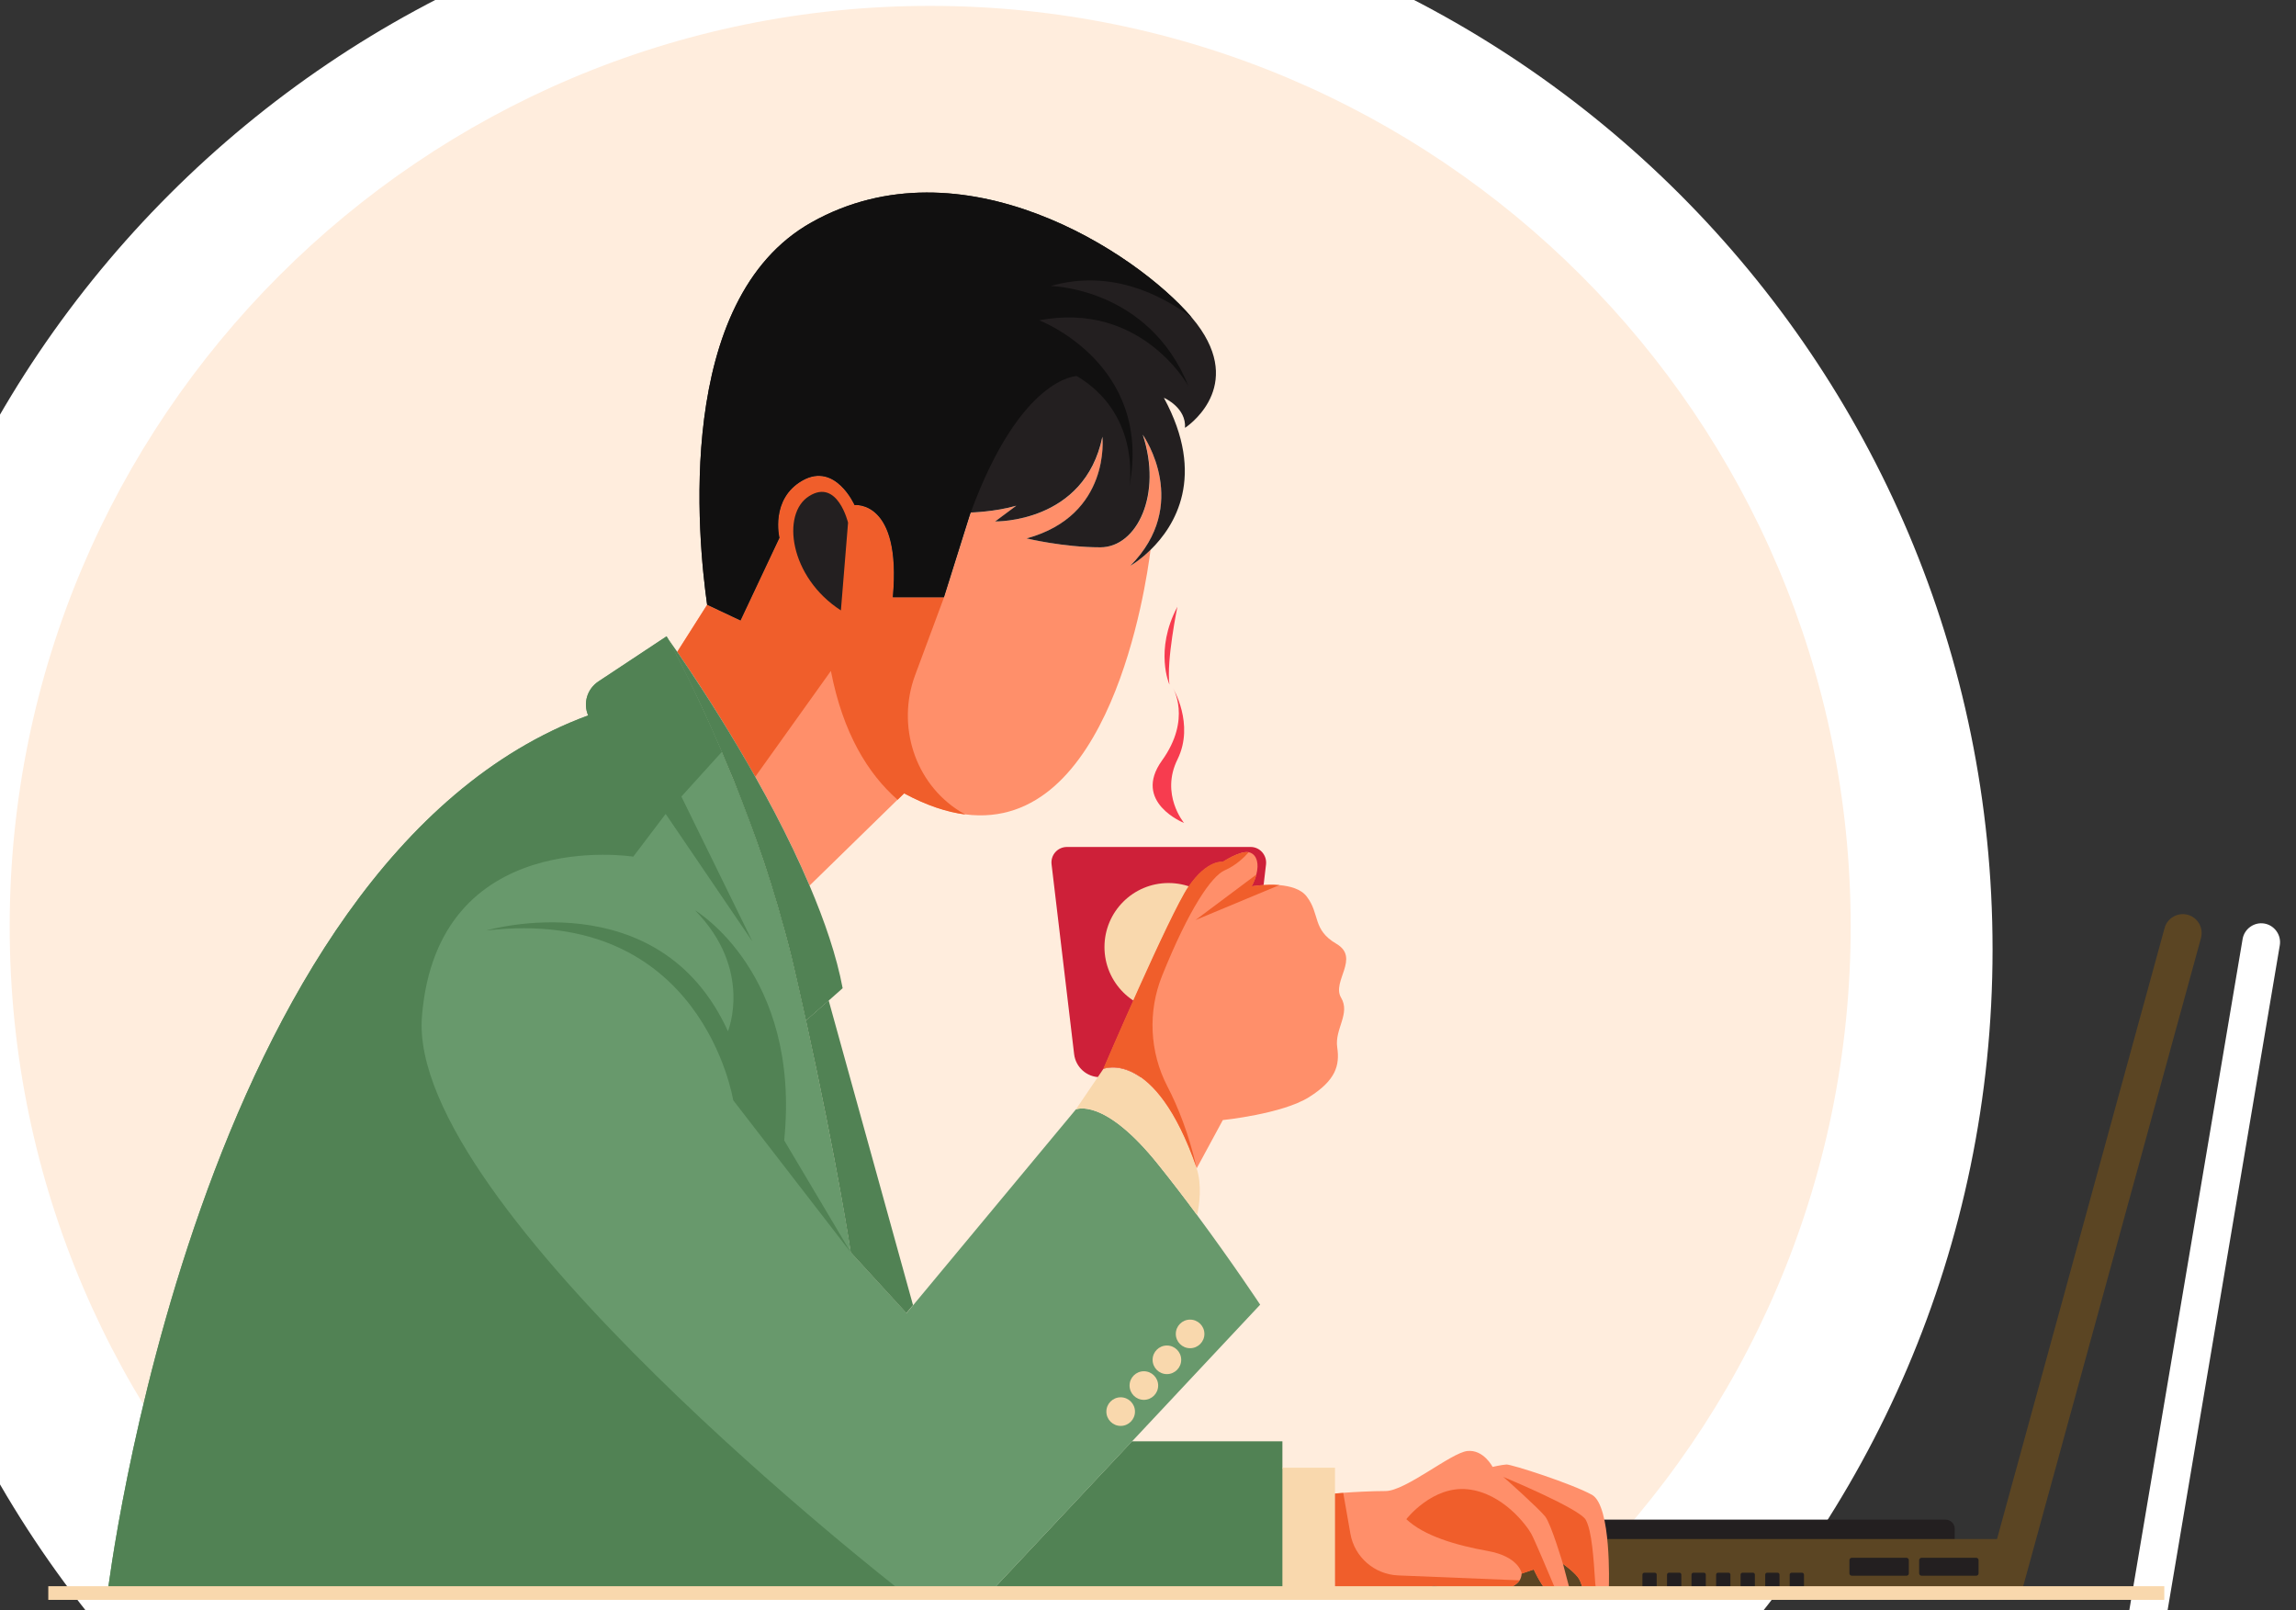 <?xml version="1.0" encoding="utf-8"?>
<!-- Generator: Adobe Illustrator 26.4.0, SVG Export Plug-In . SVG Version: 6.00 Build 0)  -->
<svg version="1.1" id="Layer_1" xmlns="http://www.w3.org/2000/svg" xmlns:xlink="http://www.w3.org/1999/xlink" x="0px" y="0px"
	 viewBox="0 0 1445.2 1013.5" style="enable-background:new 0 0 1445.2 1013.5;" xml:space="preserve">
<rect x="0" y="0" width="1445.2" height="1013.5" fill="#333333" stroke="none"/>
<style type="text/css">
	.st0{fill:#FFFFFF;}
	.st1{fill:#FFEDDD;}
	.st2{display:none;}
	.st3{display:none;fill:#F9D8AD;}
	.st4{fill:#231F20;}
	.st5{fill:#5B4523;}
	.st6{fill:#CE2039;}
	.st7{fill:#F9D8AD;}
	.st8{fill:#FF8F6A;}
	.st9{fill:#F05E2B;}
	.st10{fill:#518254;}
	.st11{fill:#68996C;}
	.st12{fill:none;}
	.st13{fill:#111010;}
	.st14{fill:#F73C4F;}
</style>
<path class="st0" d="M1363.4,1019.3L1435,595c1.1-6.4-3.3-12.6-9.7-13.7l0,0c-6.4-1.1-12.6,3.3-13.7,9.7l-71.6,424.2L1363.4,1019.3
	L1363.4,1019.3z"/>
<path class="st0" d="M109.5,1075.8h944.9c123.3-121.8,199.8-291.1,199.8-478.2c0-371.3-301-672.2-672.2-672.2
	S-90.3,226.4-90.3,597.7C-90.3,784.7-13.8,954,109.5,1075.8z"/>
<path class="st1" d="M178.3,995.3h814.4c106.3-105,172.2-250.9,172.2-412.2c0-320-259.4-579.4-579.4-579.4S6.1,263.2,6.1,583.2
	C6.1,744.4,72,890.3,178.3,995.3z"/>
<g id="Layer_1_00000003092965156000216190000000282889126906781867_" class="st2">
</g>
<g id="Layer_1-2">
	<g>
		<g>
			<path class="st3" d="M75.6,344.8l-0.3-0.1c-10.5-3.1-21.3,4-22.6,14.8c-3.3,27.1-5,54.6-5,82.5c0,136.3,40.6,263.2,110.2,369.4
				c5.9-14.1,12.6-28.6,14-44c0-0.4,0.1-0.8,0.2-1.2c-56.2-95.2-88.5-206-88.5-324.3c0-26.4,1.6-52.5,4.8-78.1
				C89.3,355.4,83.9,347.2,75.6,344.8L75.6,344.8z"/>
			<path class="st3" d="M145.8,135.3l0.4,0.1c7.8,2.3,16.3-1.1,20.3-8.2c90-158.5,245.7-275,429.8-312.2c8.1-1.6,14-8.8,14.1-17.1
				v-0.4c0.2-11.2-10.1-19.8-21.1-17.6c-194.5,39.3-359,162.3-454,329.7C129.6,119.5,134.8,132.1,145.8,135.3L145.8,135.3z"/>
			<path class="st3" d="M845.4-185.9c77,15,149.1,43.8,213.7,83.8c7.7,4.8,17.7,3,23.3-4.2l0.3-0.4c6.4-8.3,4.3-20.4-4.6-25.9
				c-68.2-42.3-144.5-72.8-225.9-88.6c-10.8-2.1-20.9,6.2-21,17.3v0.5C831.1-194.9,837.1-187.5,845.4-185.9L845.4-185.9z"/>
			<path class="st3" d="M1364.6,343.6c-5.2,3.9-7.8,10.2-7,16.6c3.4,26.8,5.2,54.1,5.2,81.9c0,229.7-121.7,431.5-304,544.3
				c22.8-1.7,45.4-4,68.1-3c164.9-123.3,271.8-320,271.8-541.3c0-29.4-1.9-58.4-5.6-86.8c-1.7-13.4-17.3-20-28.2-12
				C1364.8,343.4,1364.7,343.5,1364.6,343.6L1364.6,343.6z"/>
			<path class="st3" d="M1303.3,96.3c-10.3-17.3-21.4-34-33.2-50.3c-6.9-9.5-21.1-9.6-28.3-0.4c-0.1,0.1-0.2,0.2-0.2,0.3
				c-4.8,6.2-5,14.9-0.4,21.2c11.1,15.3,21.6,31.2,31.4,47.5c5.4,9,17.4,11.5,25.8,5.2c0.1-0.1,0.2-0.1,0.3-0.2
				C1306,114.3,1308,104.1,1303.3,96.3z"/>
		</g>
		<g>
			<path class="st4" d="M1230.3,980.8H900.8v-18.5c0-3.2,2.6-5.8,5.8-5.8h318c3.2,0,5.8,2.6,5.8,5.8L1230.3,980.8L1230.3,980.8
				L1230.3,980.8z"/>
			<path class="st5" d="M1271.6,1005.3l113.8-414.9c1.7-6.3-2-12.9-8.3-14.6l0,0c-6.3-1.7-12.9,2-14.6,8.3L1248.7,999L1271.6,1005.3
				L1271.6,1005.3z"/>
			<polygon class="st5" points="1272.1,1006.1 1272.1,968.7 877,968.7 877.1,1005.8 			"/>
			<path class="st4" d="M1243.9,991.8h-34.4c-0.8,0-1.5-0.7-1.5-1.5V982c0-0.8,0.7-1.5,1.5-1.5h34.4c0.8,0,1.5,0.7,1.5,1.5v8.3
				C1245.4,991.2,1244.7,991.8,1243.9,991.8z"/>
			<path class="st4" d="M1200,991.8h-34.4c-0.8,0-1.5-0.7-1.5-1.5V982c0-0.8,0.7-1.5,1.5-1.5h34.4c0.8,0,1.5,0.7,1.5,1.5v8.3
				C1201.5,991.2,1200.9,991.8,1200,991.8z"/>
			<path class="st4" d="M938,991.8h-34.4c-0.8,0-1.5-0.7-1.5-1.5V982c0-0.8,0.7-1.5,1.5-1.5H938c0.8,0,1.5,0.7,1.5,1.5v8.3
				C939.5,991.2,938.8,991.8,938,991.8L938,991.8z"/>
			<path class="st4" d="M1134.3,1005h-6.6c-0.6,0-1.2-0.5-1.2-1.2v-12.7c0-0.6,0.5-1.2,1.2-1.2h6.6c0.6,0,1.2,0.5,1.2,1.2v12.7
				C1135.5,1004.5,1135,1005,1134.3,1005z"/>
			<path class="st4" d="M1118.9,1005h-6.6c-0.6,0-1.2-0.5-1.2-1.2v-12.7c0-0.6,0.5-1.2,1.2-1.2h6.6c0.6,0,1.2,0.5,1.2,1.2v12.7
				C1120.1,1004.5,1119.5,1005,1118.9,1005z"/>
			<path class="st4" d="M1103.4,1005h-6.6c-0.6,0-1.2-0.5-1.2-1.2v-12.7c0-0.6,0.5-1.2,1.2-1.2h6.6c0.6,0,1.2,0.5,1.2,1.2v12.7
				C1104.6,1004.5,1104.1,1005,1103.4,1005z"/>
			<path class="st4" d="M1088,1005h-6.6c-0.6,0-1.2-0.5-1.2-1.2v-12.7c0-0.6,0.5-1.2,1.2-1.2h6.6c0.6,0,1.2,0.5,1.2,1.2v12.7
				C1089.2,1004.5,1088.6,1005,1088,1005z"/>
			<path class="st4" d="M1072.5,1005h-6.6c-0.6,0-1.2-0.5-1.2-1.2v-12.7c0-0.6,0.5-1.2,1.2-1.2h6.6c0.6,0,1.2,0.5,1.2,1.2v12.7
				C1073.7,1004.5,1073.2,1005,1072.5,1005z"/>
			<path class="st4" d="M1057.1,1005h-6.6c-0.6,0-1.2-0.5-1.2-1.2v-12.7c0-0.6,0.5-1.2,1.2-1.2h6.6c0.6,0,1.2,0.5,1.2,1.2v12.7
				C1058.3,1004.5,1057.7,1005,1057.1,1005z"/>
			<path class="st4" d="M1041.6,1005h-6.6c-0.6,0-1.2-0.5-1.2-1.2v-12.7c0-0.6,0.5-1.2,1.2-1.2h6.6c0.6,0,1.2,0.5,1.2,1.2v12.7
				C1042.8,1004.5,1042.3,1005,1041.6,1005z"/>
		</g>
		<path class="st6" d="M766.5,678h-74.1c-8.3,0-15.3-6.2-16.3-14.5L661.9,544c-0.7-5.8,3.8-10.9,9.7-10.9h115.6
			c5.8,0,10.3,5.1,9.7,10.9l-14.1,119.6C781.8,671.8,774.8,678,766.5,678L766.5,678z"/>
		<circle class="st7" cx="735.5" cy="596.1" r="40.3"/>
		<path class="st8" d="M711.5,356.1c0,0,5.8-3.3,12.7-10c-2.9,23.2-25.6,178-116.5,166.5c-11.7-1.5-24.5-5.7-38.6-13.3l-4.1,4
			l-55.4,54.1c-10-23.6-22.2-47.1-34.2-68.6c-19.6-34.9-39.1-64.2-49.1-78.6l18.8-29.6l21,9.9l24.5-52c0,0-6-24.5,14.6-36.1
			s32.7,15.5,32.7,15.5s29.7-3.5,24.1,58h32.2l16.8-53.3c0,0,15.5-0.4,28.8-4.3l-13.3,9.9c0,0,56.3,1.3,67.5-53.3
			c0,0,5.6,49.4-47.7,64c0,0,23.2,5.6,46.4,5.6s39.1-33.5,26.7-70.9C720.4,275.3,749.5,317.8,711.5,356.1L711.5,356.1z"/>
		<path class="st9" d="M607.7,512.7c-11.7-1.5-24.5-5.7-38.6-13.3l-4.1,4c-18.7-16.4-34.4-41.9-42-81.1l-47.6,66.6
			c-19.6-34.9-39.1-64.2-49.1-78.6l18.8-29.6l21,9.9l24.5-52c0,0-6-24.5,14.6-36.1s32.7,15.5,32.7,15.5s29.7-3.5,24.1,58h32.2
			L576,425c-11.7,31.6-0.4,67.8,28.2,85.7C605.4,511.3,606.5,512,607.7,512.7L607.7,512.7z"/>
		<path class="st8" d="M1012.7,998.3c-0.1,1.6-0.2,3-0.4,4.2h-15.2c-1-3.3-2.1-6.8-3.1-8.6c-2.2-3.9-10.2-9.6-10.2-9.6l4.8,18.1
			h-14.3c-5.4-6.5-8.9-14.6-8.9-14.6l-7.6,2.6c-0.1,1.6-0.5,3-1.2,4.2c-8.2,13.2-54.3,3.4-54.3,3.4c-19.4,12-45.2,1.7-45.2,1.7
			h-16.7V940c0,0,2-0.1,5.2-0.4c6.6-0.5,18-1.1,26.5-1.1c12.6,0,41.3-24.1,51.5-25.2c10.2-1.1,15.9,10,15.9,10s5.6-1.3,8.7-1.5
			c3.1-0.2,41.3,12.1,53.9,19.1C1014.4,947.9,1012.7,998.3,1012.7,998.3L1012.7,998.3z"/>
		<path class="st9" d="M974.3,1002.5h5.7c-6.1-14.4-14.5-34.3-16.2-37.2c-2.6-4.7-17.6-25.5-39.9-27.9
			c-22.3-2.4-38.7,18.8-38.7,18.8c11.1,10.5,31.1,16.4,51.1,20c20,3.5,21.6,14.3,21.6,14.3l7.6-2.6
			C965.4,987.9,968.9,996,974.3,1002.5L974.3,1002.5z"/>
		<path class="st9" d="M972.6,954.5c3.8,4.9,11.2,29.9,11.2,29.9s8,5.6,10.2,9.6c1,1.7,2.1,5.2,3.1,8.6h8.3
			c-0.6-1.7-1.1-3.7-1.3-6.2c-1-15.6-2.1-32.6-5.9-39.7c-3.8-7.1-50.6-26.5-52-27.1C946.9,930,968.8,949.7,972.6,954.5L972.6,954.5z
			"/>
		<polygon class="st10" points="840.3,999.8 625.6,999.8 712.5,907.2 807.2,907.2 807.2,923.8 		"/>
		<path class="st11" d="M793.2,821.2l-80.6,86l-86.9,92.6l-3,3.2h-39.8l-515.2-0.3c0,0,55.6-461.3,302.5-552.4l0,0
			c-3.3-7.8-0.6-16.7,6.5-21.4l42.9-28.4v0.1c0.1,0.2,0.5,0.9,1.1,2c0.2,0.4,0.4,0.8,0.7,1.2c0.2,0.5,0.5,1,0.8,1.6
			c0.1,0.3,0.3,0.5,0.5,0.9c0.8,1.5,1.8,3.3,2.8,5.4c0.5,0.9,1,1.9,1.5,2.9c0.8,1.5,1.6,3.2,2.5,4.9c1.9,3.7,4,8,6.2,12.6
			c0.6,1.3,1.3,2.6,1.9,4c2.8,5.9,5.9,12.5,9.1,19.6c0.5,1.1,1,2.3,1.5,3.4c0.1,0.3,0.3,0.6,0.4,0.9c1.9,4.2,3.8,8.6,5.8,13.2
			c1.6,3.8,3.3,7.7,4.9,11.7c0.1,0.1,0.1,0.2,0.1,0.3c0.9,2.1,1.7,4.3,2.7,6.4c6.3,15.5,12.6,32.4,18.6,50.2c0.7,2,1.3,4,2,6.1
			c0.9,2.7,1.8,5.4,2.6,8.1c1.5,4.8,3,9.6,4.4,14.5c1.5,5.3,3.1,10.6,4.5,16c0.7,2.6,1.4,5.3,2.1,7.9c1.4,5.3,2.7,10.6,3.9,16
			c0.9,3.8,1.7,7.6,2.6,11.3c1.6,7.1,3.1,13.9,4.6,20.6c19.8,90.8,28.2,146,28.2,146l35,38.2l4.2-5l102.4-123.2
			c0,0,17.6-8.1,51.7,34.5c8.6,10.7,17,21.7,24.6,32C776.3,795.6,793.2,821.2,793.2,821.2L793.2,821.2z"/>
		<path class="st10" d="M530.4,622l-8.8,7.8l-14.3,12.6c-1.5-6.7-3-13.5-4.6-20.6c-0.8-3.7-1.7-7.5-2.6-11.3
			c-1.2-5.4-2.5-10.7-3.9-16c-0.7-2.7-1.4-5.3-2.1-7.9c-1.5-5.4-3-10.7-4.5-16c-1.5-4.9-2.9-9.7-4.4-14.5c-0.9-2.7-1.7-5.4-2.6-8.1
			c-0.7-2.1-1.3-4.1-2-6.1c-6-17.8-12.4-34.6-18.6-50.2c-0.9-2.2-1.8-4.3-2.7-6.4c0-0.1-0.1-0.2-0.1-0.3
			c-3.6-8.8-7.2-17.2-10.7-24.9c-0.1-0.3-0.3-0.6-0.4-0.9c-0.5-1.1-1-2.3-1.5-3.4c-3.2-7.1-6.2-13.7-9.1-19.6
			c-0.7-1.4-1.3-2.7-1.9-4c-2.3-4.7-4.4-8.9-6.2-12.6c-0.9-1.7-1.7-3.4-2.5-4.9c-0.5-1-1-2-1.5-2.9c-1.1-2.1-2-3.9-2.8-5.4
			c-0.2-0.3-0.3-0.6-0.5-0.9c-0.3-0.6-0.6-1.1-0.8-1.6c-0.3-0.5-0.5-0.9-0.7-1.2c-0.6-1.1-1-1.8-1.1-2v-0.1c0,0,2.5,3.5,6.8,9.7
			c16.1,23.4,57.1,85.4,83.3,147.2C519,579.6,526.6,601.7,530.4,622L530.4,622z"/>
		<path class="st4" d="M745.9,269.3c0.8-12.5-12.5-18.6-13.3-18.9c26.9,49.5,6.7,81-8.4,95.7c-6.8,6.7-12.7,10-12.7,10
			c38-38.4,8.9-80.9,7.8-82.5c12.4,37.4-3.5,70.9-26.7,70.9s-46.4-5.6-46.4-5.6c53.3-14.6,47.7-64,47.7-64
			c-11.2,54.6-67.5,53.3-67.5,53.3l13.3-9.9c-13.3,3.9-28.8,4.3-28.8,4.3l-1.5,4.6l-15.3,48.7H562c5.6-61.5-24.1-58-24.1-58
			s-12-27.1-32.7-15.5c-20.6,11.6-14.6,36.1-14.6,36.1l-24.5,52l-21-9.9c-5.7-40.3-21.2-192,65.8-240.7
			c94.4-52.9,204.4,18.9,239.2,59.9c2.3,2.7,4.2,5.2,5.8,7.6C782,246.1,745.9,269.3,745.9,269.3L745.9,269.3z"/>
		<path class="st10" d="M574.7,821.5l-4.2,5l-35-38.2c0,0-8.3-55.2-28.2-146l14.3-12.6L574.7,821.5L574.7,821.5z"/>
		<path class="st7" d="M753.5,764.8c-7.6-10.4-16-21.3-24.6-32c-34.2-42.6-51.7-34.5-51.7-34.5l17.3-25.5c0,0,32.5-13.3,58.7,62.5
			C756.7,746.1,754.9,758.5,753.5,764.8L753.5,764.8z"/>
		<path class="st8" d="M841.7,659.2c1.7,11.4-0.9,20.8-17.8,31.4C807,701.2,769.7,705,769.7,705l-16.4,30.3
			c-26.3-75.8-58.7-62.5-58.7-62.5s41.7-97.1,53.5-114.5c11.9-17.4,21.6-15.7,21.6-15.7s10.5-7.2,16.3-6.2l0,0
			c0.3,0.1,0.7,0.2,1,0.3c4.1,1.6,5.6,6.9,3.8,13.7c-0.6,2.3-1.6,4.9-3,7.5c0,0,8.5-1.5,17.4-0.8c6.7,0.6,13.7,2.4,17.3,7.2
			c8.5,11,3.4,20.8,18.6,29.7c15.3,8.9-3,23.7,3,33.9C850.2,638,840,647.7,841.7,659.2L841.7,659.2z"/>
		<polygon class="st7" points="840.3,999.8 840.3,923.8 807.2,923.8 807.2,1001.7 		"/>
		<path class="st4" d="M529.3,384.2l4.5-55.2c0,0-6.6-27.9-24.4-16.8C491.5,323.2,497,363.4,529.3,384.2z"/>
		<path class="st10" d="M535.5,788.3l-74-95.8c0,0-19.4-122.8-155.5-106.8c0,0,108.8-32,152.2,63.4c0,0,16-38.7-20.7-76.1
			c0,0,66.7,39.4,56.1,144.8L535.5,788.3L535.5,788.3z"/>
		<path class="st10" d="M582.9,1003l-515.2-0.3c0,0,55.6-461.3,302.5-552.4l0,0c-3.3-7.8-0.6-16.7,6.5-21.4l42.9-28.4v0.1
			c0.1,0.2,0.5,0.9,1.1,2c0.2,0.4,0.4,0.8,0.7,1.2c0.2,0.5,0.5,1,0.8,1.6c0.1,0.3,0.3,0.5,0.5,0.9c0.8,1.5,1.8,3.3,2.8,5.4
			c0.5,0.9,1,1.9,1.5,2.9c0.8,1.5,1.6,3.2,2.5,4.9c1.9,3.7,4,8,6.2,12.6c0.6,1.3,1.3,2.6,1.9,4c2.8,5.9,5.9,12.5,9.1,19.6
			c0.5,1.1,1,2.3,1.5,3.4c0.1,0.3,0.3,0.6,0.4,0.9c1.9,4.2,3.8,8.6,5.8,13.2L419,512.3l-20.4,26.9c0,0-123.2-19.6-133,100.4
			C255.8,759.5,566.7,1001,566.7,1001S575.4,1001.7,582.9,1003z"/>
		<polygon class="st10" points="421.9,487.1 473.6,592.6 419,512.3 		"/>
		<ellipse class="st7" cx="705.4" cy="888.5" rx="9" ry="9"/>
		<circle class="st7" cx="720" cy="872.1" r="9"/>
		<ellipse class="st7" cx="734.5" cy="855.9" rx="9" ry="9"/>
		<ellipse class="st7" cx="749.1" cy="839.6" rx="9" ry="9"/>
		<line class="st12" x1="704.4" y1="888.9" x2="750" y2="840.1"/>
		<path class="st13" d="M748.1,243.1c-1.6-2.9-31.2-53.4-94-41.5c0,0,71.5,27.2,56.8,104.4c0.6-4.3,5.7-46.1-33.1-69.3
			c0,0-35.3,0.2-66.8,85.9c-0.6,1.5-1,3.1-1.5,4.6l-15.3,48.7H562c5.6-61.5-24.1-58-24.1-58s-12-27.1-32.7-15.5
			c-20.6,11.6-14.6,36.1-14.6,36.1l-24.5,52l-21-9.9c-5.7-40.3-21.2-192,65.8-240.7c94.4-52.9,204.4,18.9,239.2,59.9
			c-20.4-15.2-51.8-30.3-88.7-19.8C661.3,180.1,722.9,180.8,748.1,243.1L748.1,243.1z"/>
		<path class="st9" d="M805.3,557.1l-52.8,22l38.4-28.7c-0.6,2.3-1.6,4.9-3,7.5C787.8,557.9,796.4,556.4,805.3,557.1z"/>
		<path class="st9" d="M786,536.4c-2.7,3.1-8,8.3-15.1,11.4c-8.3,3.6-22.5,24.3-39.4,66.3c-9.1,22.6-7.9,48.1,3.3,69.7
			c6.6,12.7,13.5,29.8,18.4,51.3c-26.3-75.8-58.7-62.5-58.7-62.5s41.7-97.1,53.5-114.5c11.9-17.4,21.6-15.7,21.6-15.7
			S780.1,535.5,786,536.4L786,536.4z"/>
		<path class="st14" d="M738.2,432.9c0,0,12.1,19.5-6.8,45.8C712.5,505,745.3,518,745.3,518s-15.1-18-4.1-40.1
			C752.1,455.7,738.2,432.9,738.2,432.9z"/>
		<path class="st14" d="M736.1,430.9c0,0-9.6-21.5,5-49C741.1,382,734.1,415.7,736.1,430.9z"/>
		<path class="st9" d="M956.5,994.7c-8.2,13.2-54.3,3.4-54.3,3.4c-19.4,12-45.2,1.7-45.2,1.7h-16.7v-59.7c0,0,2-0.1,5.2-0.4
			l4.5,25.7c2.6,14.7,15.1,25.5,29.9,26.2L956.5,994.7L956.5,994.7z"/>
		<rect x="30.4" y="998.4" class="st7" width="1331.9" height="8.6"/>
	</g>
</g>
</svg>
